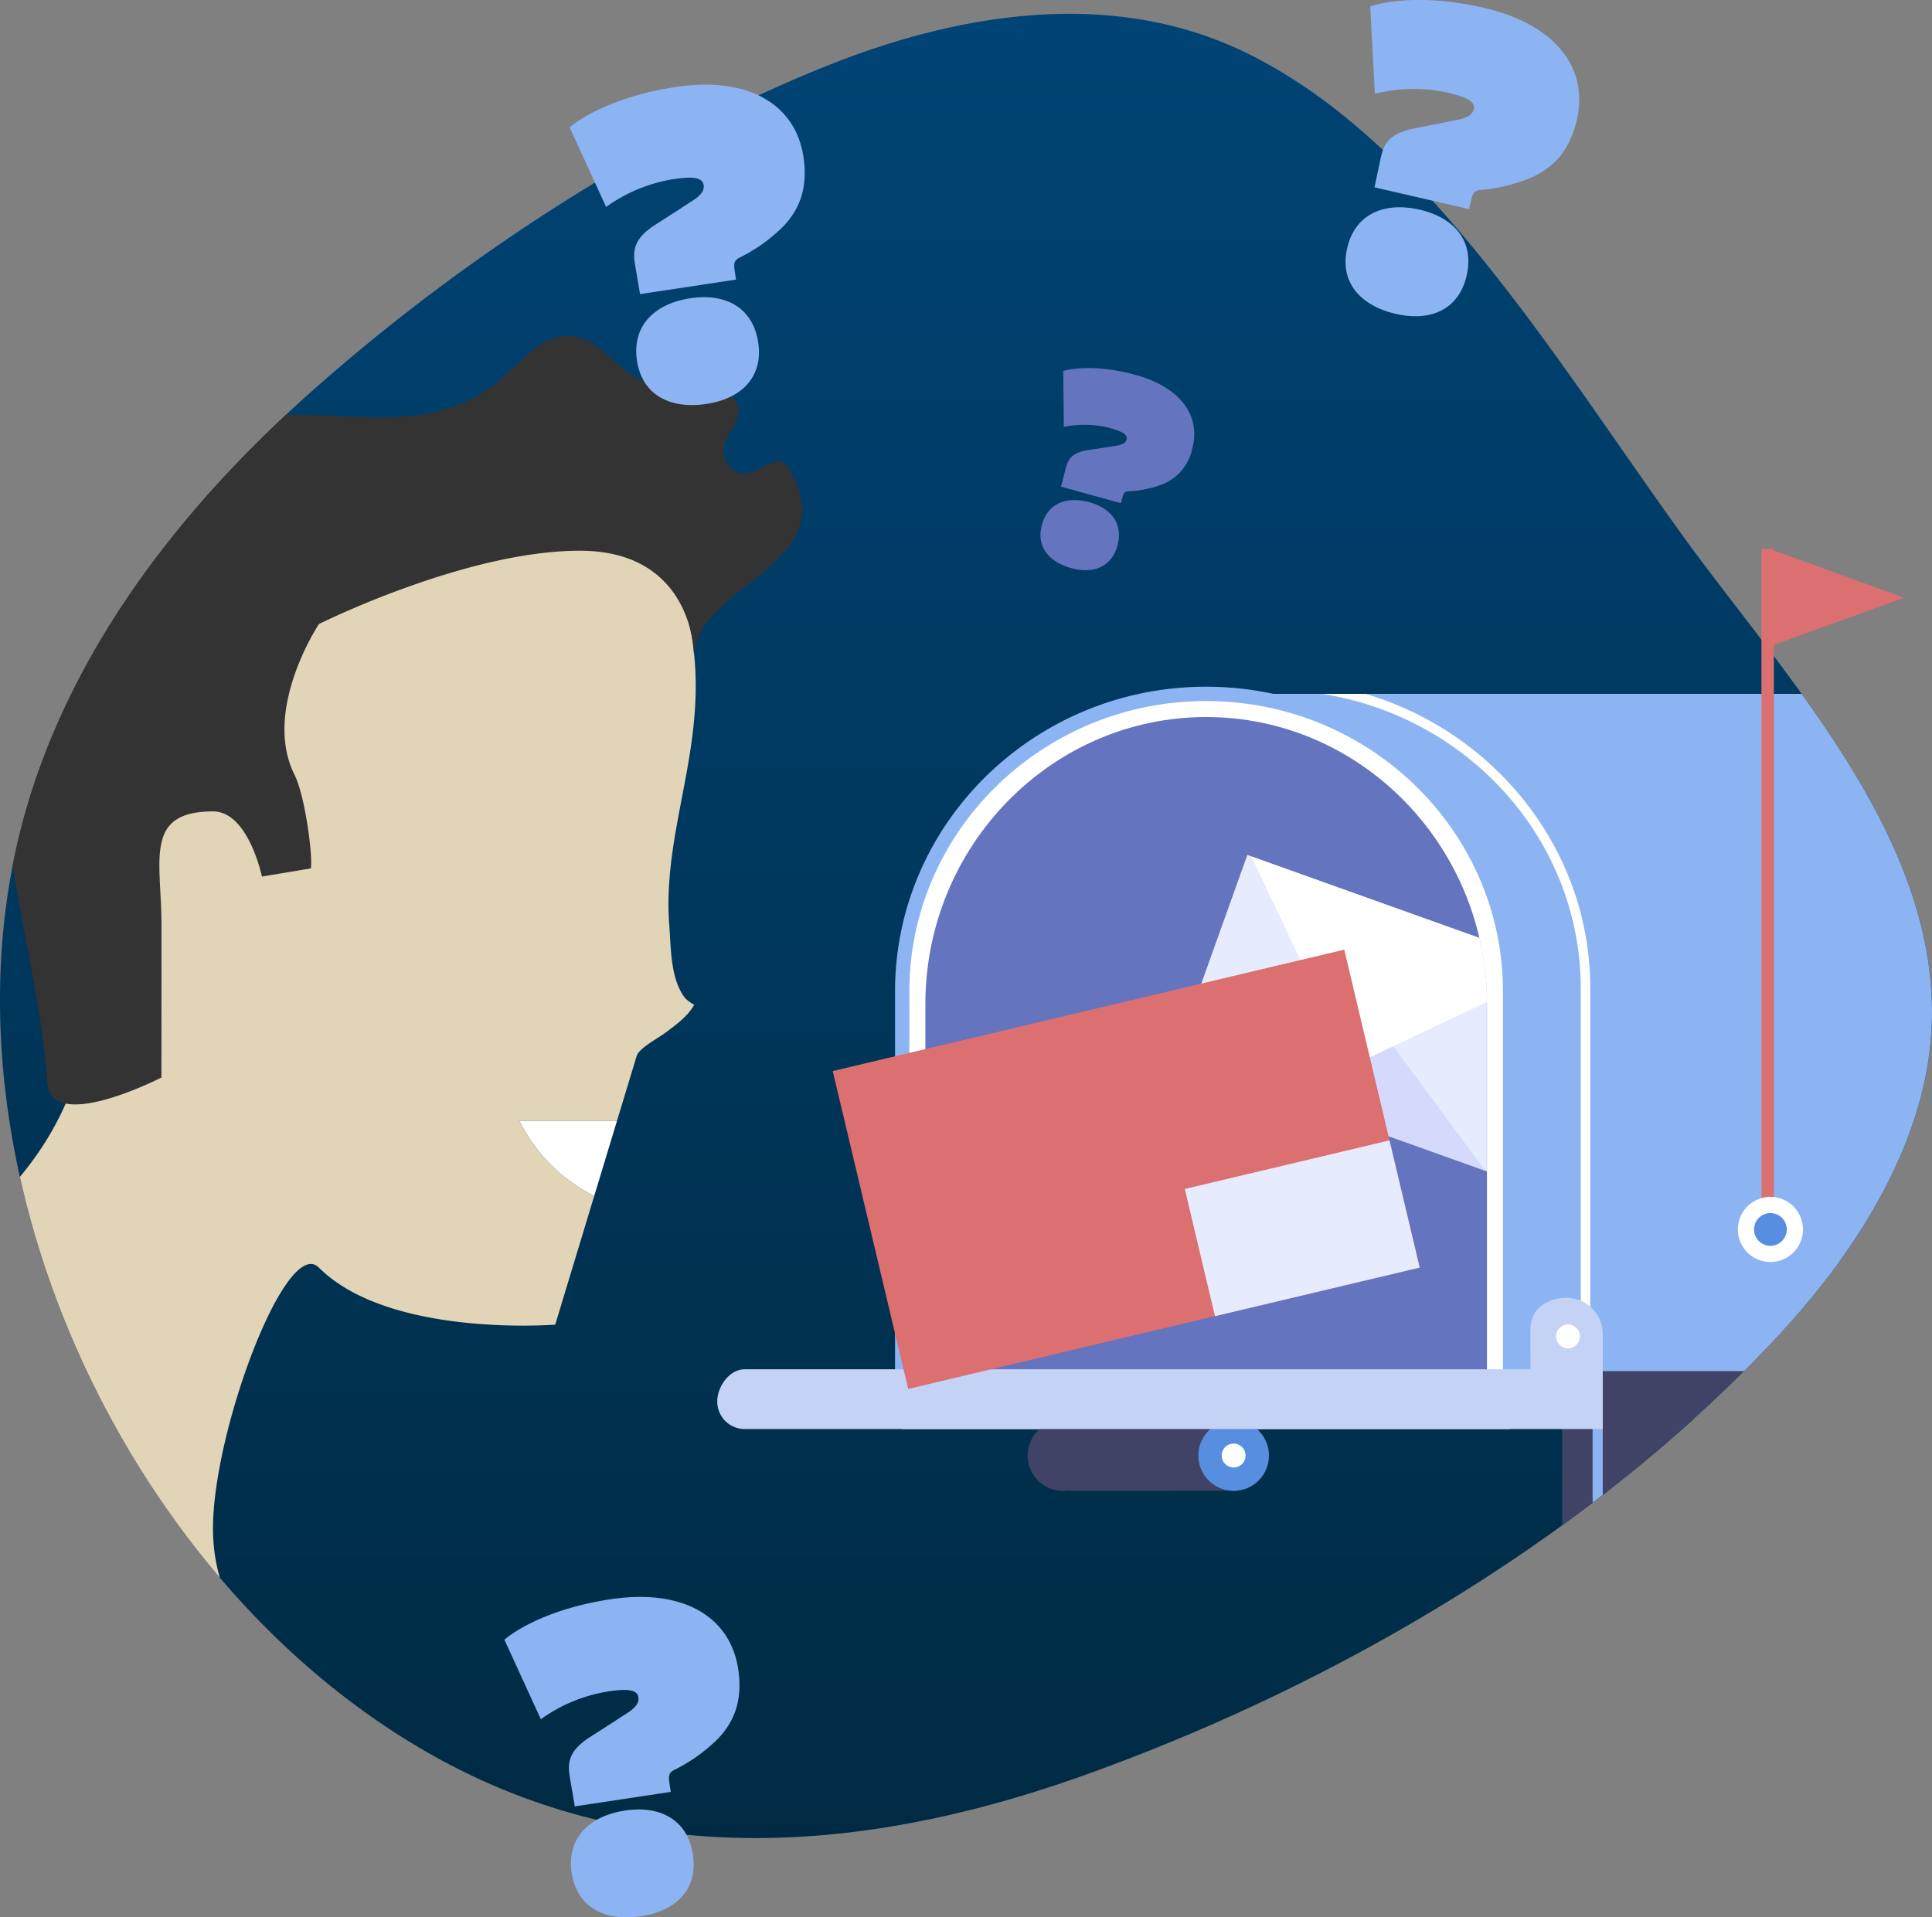 <?xml version="1.0" encoding="utf-8"?><svg xmlns="http://www.w3.org/2000/svg" xmlns:xlink="http://www.w3.org/1999/xlink" width="312.305" height="309.987" viewBox="0 0 312.305 309.987"><rect x="0" y="0" width="312.305" height="309.987" fill="#808080" stroke="none"/><defs><style>.a{fill:none;}.b{fill:url(#a);}.c{clip-path:url(#b);}.d{fill:#e2d4b7;}.e{fill:#fff;}.f{fill:#333;}.g{fill:#404365;}.h{fill:#8cb4f2;}.i{fill:#6474be;}.j{fill:#588edf;}.k{fill:#c3d2f5;}.l{clip-path:url(#c);}.m{fill:#e6ebfd;}.n{fill:#cacdfc;opacity:0.6;}.o{fill:#dc6f70;}</style><linearGradient id="a" x1="0.5" y1="1" x2="0.5" gradientUnits="objectBoundingBox"><stop offset="0.001" stop-color="#002a42"/><stop offset="1" stop-color="#004476"/></linearGradient><clipPath id="b"><path class="a" d="M1226.982-1279.123c30.227,12.188,62.426,8.4,93.113-2.56,41-14.647,82.677-39.127,112.467-71.277,12.787-13.8,24.287-31.786,24.678-51.061.611-30.18-24.521-56.112-40.95-79.024-12.369-17.251-23.927-35.267-37.982-51.232-8.957-10.173-19.192-19.558-31.4-25.663-21.832-10.918-46.927-6.8-68.859,2.071-29.7,12.016-59.345,31.54-83.221,52.85-22.548,20.125-41.708,45.513-47.733,75.692-10.906,54.622,20.774,119.315,69.8,145.493A104.122,104.122,0,0,0,1226.982-1279.123Z" transform="translate(-1144.945 1566.503)"/></clipPath><clipPath id="c"><path class="a" d="M1402.435-1335.36v-59.129c0-22.352-17.772-40.536-39.621-40.536s-39.619,18.184-39.619,40.536v59.129Z" transform="translate(-1323.195 1435.025)"/></clipPath></defs><g transform="translate(-1144.945 1568.972)"><path class="b" d="M1226.982-1279.123c30.227,12.188,62.426,8.4,93.113-2.56,41-14.647,82.677-39.127,112.467-71.277,12.787-13.8,24.287-31.786,24.678-51.061.611-30.18-24.521-56.112-40.95-79.024-12.369-17.251-23.927-35.267-37.982-51.232-8.957-10.173-19.192-19.558-31.4-25.663-21.832-10.918-46.927-6.8-68.859,2.071-29.7,12.016-59.345,31.54-83.221,52.85-22.548,20.125-41.708,45.513-47.733,75.692-10.906,54.622,20.774,119.315,69.8,145.493A104.122,104.122,0,0,0,1226.982-1279.123Z" transform="translate(0 -0.238)"/><g transform="translate(1144.945 -1566.741)"><g class="c"><g transform="translate(-52.49 52.086)"><path class="d" d="M1223.323-1378.382h15.765l3.193-10.538c.465-1.3,3.473-2.853,4.6-3.7,1.676-1.258,3.667-2.666,4.685-4.544a6.99,6.99,0,0,1-1.452-1.07c-2.393-3.049-2.286-8.1-2.567-11.757-1.319-17.122,7.9-31.608,2.632-51.366s-75.074-9.22-88.245,14.488,1.317,51.368-18.439,76.391-56.633,36.879-56.633,36.879c61.9,129.073,98.78,43.463,98.78,43.463s-11.856-6.587-11.856-22.39,11.856-47.415,17.122-42.147c11.371,11.367,38.2,9.219,38.2,9.219l6.3-20.791A27.131,27.131,0,0,1,1223.323-1378.382Z" transform="translate(-1086.867 1505.297)"/><path class="e" d="M1237.85-1368.446a27.131,27.131,0,0,0,12.087,12.135l3.677-12.135Z" transform="translate(-1101.394 1495.361)"/><path class="f" d="M1171.1-1388.981s-17.861,9.172-18.439.879c-1.226-17.608-7.131-34.55-7.08-52.37.042-14.589,3.963-29.682,13.691-40.556,7.821-8.743,19.919-14.735,31.71-15.078,12.367-.359,24.637,3.156,35.117-5.9,3.416-2.952,6.7-7.212,11.2-6.841,4.887.4,7.371,5.628,11.7,7.266,3.358,1.272,12-.031,14.38,2.556l.018.02c2.681,2.935-.726,4.944-1.289,7.875a3.857,3.857,0,0,0,1.829,4.272c3.357,1.49,6.469-4.263,8.746-.371,8.851,15.14-14.663,18.666-15.514,29.745,0-.01-.023-16.667-18.456-16.667s-42.148,11.854-42.148,11.854-9.219,13.828-3.951,24.365c1.72,3.435,2.987,13.208,2.634,15.146l-7.9,1.317s-2.193-10.536-7.9-10.536c-11.252,0-8.337,7.9-8.337,18.439Z" transform="translate(-1092.516 1508.872)"/><g transform="translate(168.43 56.708)"><g transform="translate(142.205 113.464)"><rect class="g" width="14.035" height="121.246"/></g><g transform="translate(136.589 113.464)"><rect class="g" width="5.616" height="121.246"/></g><g transform="translate(29.897 1.159)"><path class="h" d="M1355.442-1444.845H1464c27.137,0,49.135,21.712,49.135,48.5v68.815H1306.307v-68.815C1306.307-1423.133,1328.306-1444.845,1355.442-1444.845Z" transform="translate(-1306.307 1444.845)"/></g><g transform="translate(29.897 1.159)"><path class="e" d="M1306.307-1325.988v-69.723a49.135,49.135,0,0,1,49.135-49.134,49.133,49.133,0,0,1,49.133,49.134v69.723Z" transform="translate(-1306.307 1444.845)"/></g><g transform="translate(28.74)"><path class="h" d="M1306.184-1327.449a1.159,1.159,0,0,0,1.161-1.158v-68.26c0-25.883,21.521-46.943,47.974-46.943s47.977,21.06,47.977,46.943v68.26a1.157,1.157,0,0,0,1.157,1.158,1.158,1.158,0,0,0,1.16-1.158v-68.26c0-27.161-22.561-49.26-50.293-49.26s-50.292,22.1-50.292,49.26v68.26A1.158,1.158,0,0,0,1306.184-1327.449Z" transform="translate(-1305.027 1446.127)"/></g><path class="e" d="M1381.432-1444.845h7.009c21.007,6.242,36.324,25.229,36.324,47.627v69.686a.771.771,0,0,1-.77.773.773.773,0,0,1-.772-.773v-69.686C1423.223-1421.187,1405.1-1441.123,1381.432-1444.845Z" transform="translate(-1283.638 1446.004)"/><path class="e" d="M1473.516-1444.845h6.575c.139,0,.277.01.415.012,21.037,6.3,36.389,25.545,36.389,48.252v70.593h-1.544v-70.593C1515.351-1420.883,1497.2-1441.093,1473.516-1444.845Z" transform="translate(-1292.497 1446.004)"/><g transform="translate(125.828 110.657)"><rect class="g" width="110.901" height="9.014"/></g><g transform="translate(141.504 109.818)"><path class="h" d="M1430.615-1199.726c.452,0,.819-.267.819-.593V-1324.03c0-.326-.367-.588-.819-.588s-.82.262-.82.588v123.711C1429.795-1199.992,1430.162-1199.726,1430.615-1199.726Z" transform="translate(-1429.795 1324.618)"/></g><g transform="translate(33.644 4.902)"><path class="i" d="M1401.232-1326.525v-67.74c0-25.607-20.36-46.438-45.391-46.438s-45.388,20.831-45.388,46.438v67.74Z" transform="translate(-1310.453 1440.703)"/></g><g transform="translate(50.176 118.597)"><path class="g" d="M1334.445-1314.9h27.6a5.7,5.7,0,0,1,5.7,5.7,5.7,5.7,0,0,1-5.7,5.7c-.169,0-.336-.012-.5-.023,0,.023-26,.023-26,.023v-.107a5.792,5.792,0,0,1-1.1.107,5.7,5.7,0,0,1-5.7-5.7A5.7,5.7,0,0,1,1334.445-1314.9Z" transform="translate(-1328.745 1314.904)"/></g><g transform="translate(77.775 118.597)"><path class="j" d="M1359.282-1309.2a5.7,5.7,0,0,0,5.7,5.7,5.7,5.7,0,0,0,5.7-5.7,5.7,5.7,0,0,0-5.7-5.7A5.7,5.7,0,0,0,1359.282-1309.2Z" transform="translate(-1359.282 1314.904)"/></g><g transform="translate(81.542 122.367)"><path class="e" d="M1363.45-1308.8a1.931,1.931,0,0,0,1.931,1.929,1.928,1.928,0,0,0,1.929-1.929,1.931,1.931,0,0,0-1.929-1.932A1.933,1.933,0,0,0,1363.45-1308.8Z" transform="translate(-1363.45 1310.733)"/></g><g transform="translate(0 98.803)"><path class="k" d="M1277.672-1325.257h127v-6.472c0-3.23,2.621-5.077,5.85-5.077a5.849,5.849,0,0,1,5.851,5.849v15.364h-138.7a4.446,4.446,0,0,1-4.445-4.447C1273.227-1322.493,1275.217-1325.257,1277.672-1325.257Z" transform="translate(-1273.227 1336.806)"/></g><g transform="translate(135.596 103.11)"><path class="e" d="M1423.258-1330.109a1.931,1.931,0,0,0,1.93,1.931,1.93,1.93,0,0,0,1.928-1.931,1.931,1.931,0,0,0-1.928-1.931A1.931,1.931,0,0,0,1423.258-1330.109Z" transform="translate(-1423.258 1332.04)"/></g><g transform="translate(45.16 10.034)"><g class="l"><g transform="translate(28.698 17.168)"><rect class="m" width="35.123" height="54.53" transform="translate(0 33.071) rotate(-70.32)"/><path class="n" d="M1356.13-1379.834l30.518-7.74,18.7,25.339Z" transform="translate(-1355.062 1413.292)"/><path class="e" d="M1418.806-1397.873l-33.97,16.029-16.1-33.933Z" transform="translate(-1356.275 1416.005)"/></g></g></g><rect class="o" width="84.982" height="52.815" transform="matrix(0.973, -0.231, 0.231, 0.973, 18.67, 62.142)"/><rect class="m" width="34.008" height="21.136" transform="matrix(0.973, -0.231, 0.231, 0.973, 75.579, 81.203)"/></g></g></g></g><g transform="translate(1425.866 -1480.237)"><g transform="translate(3.814)"><rect class="o" width="2.012" height="109.631"/></g><g transform="translate(5.092)"><path class="o" d="M1461.406-1454.991l21.8-7.9-21.8-7.9Z" transform="translate(-1461.406 1470.79)"/></g><g transform="translate(0 104.773)"><path class="e" d="M1455.772-1349.6a5.261,5.261,0,0,0,5.264,5.262,5.261,5.261,0,0,0,5.263-5.262,5.262,5.262,0,0,0-5.263-5.264A5.263,5.263,0,0,0,1455.772-1349.6Z" transform="translate(-1455.772 1354.863)"/></g><g transform="translate(2.615 107.39)"><path class="j" d="M1458.665-1349.321a2.65,2.65,0,0,0,2.649,2.649,2.648,2.648,0,0,0,2.648-2.649,2.647,2.647,0,0,0-2.648-2.647A2.649,2.649,0,0,0,1458.665-1349.321Z" transform="translate(-1458.665 1351.968)"/></g></g><g transform="translate(1362.454 -1568.972)"><path class="h" d="M1393.74-1518.226c-5.778-1.331-9.129-5.144-7.864-10.639s5.962-7.531,11.741-6.2c5.636,1.3,8.83,5.149,7.565,10.645S1399.376-1516.929,1393.74-1518.226Zm22.332-22.237a26.747,26.747,0,0,1-8.517,2.193c-1.279.077-1.409.641-1.75,2.12l-.227.987-15.289-3.52.821-3.893c.53-2.623.984-4.6,5.211-5.552l5.208-1.027c2.042-.494,4.427-.54,4.8-2.16.276-1.2-1.036-1.945-4.278-2.691a25.563,25.563,0,0,0-11.7.2l-.755-14.123c2.737-.929,9.191-1.892,18.351.218,11.625,2.676,16.968,9.767,15.053,18.082C1421.739-1544.13,1418.836-1541.829,1416.071-1540.463Z" transform="translate(-1385.61 1568.972)"/></g><g transform="translate(1226.477 -1310.79)"><path class="h" d="M1269.867-1260.569a26.771,26.771,0,0,1-7.117,5.17c-1.161.541-1.076,1.113-.849,2.615l.151,1-15.514,2.343-.665-3.922c-.471-2.635-.773-4.637,2.807-7.078l4.467-2.868c1.718-1.21,3.92-2.128,3.671-3.772-.183-1.215-1.677-1.428-4.966-.931a25.563,25.563,0,0,0-10.8,4.483l-5.89-12.858c2.2-1.869,7.854-5.135,17.148-6.538,11.8-1.781,19.37,2.852,20.643,11.289C1273.79-1266.062,1271.935-1262.856,1269.867-1260.569Zm-12.605,28.885c-5.862.886-10.38-1.431-11.222-7.006s2.781-9.2,8.643-10.08c5.72-.863,10.105,1.546,10.947,7.123S1262.982-1232.547,1257.262-1231.684Z" transform="translate(-1235.157 1283.305)"/></g><g transform="translate(1237.026 -1555.286)"><path class="h" d="M1281.537-1531.094a26.787,26.787,0,0,1-7.117,5.171c-1.161.541-1.075,1.113-.848,2.614l.151,1-15.514,2.342-.666-3.922c-.47-2.635-.772-4.636,2.808-7.078l4.466-2.868c1.719-1.21,3.92-2.128,3.672-3.771-.183-1.215-1.678-1.428-4.966-.932a25.559,25.559,0,0,0-10.8,4.483l-5.89-12.858c2.2-1.868,7.853-5.135,17.148-6.538,11.8-1.781,19.369,2.853,20.642,11.29C1285.46-1536.586,1283.6-1533.38,1281.537-1531.094Zm-12.6,28.886c-5.862.885-10.38-1.431-11.222-7.007s2.78-9.194,8.642-10.08c5.721-.863,10.105,1.545,10.948,7.123S1274.652-1503.071,1268.933-1502.208Z" transform="translate(-1246.828 1553.829)"/></g><g transform="translate(1313.132 -1509.468)"><path class="i" d="M1350.884-1484.387a17.112,17.112,0,0,1-5.5,1.169c-.819.014-.917.371-1.175,1.307l-.173.624-9.673-2.667.632-2.465c.41-1.662.755-2.91,3.481-3.405l3.355-.513c1.319-.26,2.844-.223,3.126-1.249.209-.757-.608-1.271-2.659-1.836a16.356,16.356,0,0,0-7.478-.192l-.1-9.044c1.774-.519,5.924-.957,11.719.641,7.355,2.028,10.574,6.705,9.124,11.966A7.913,7.913,0,0,1,1350.884-1484.387Zm-14.877,13.6c-3.656-1.008-5.693-3.537-4.734-7.013s4.016-4.648,7.671-3.641c3.566.983,5.5,3.532,4.542,7.009S1339.573-1469.806,1336.007-1470.789Z" transform="translate(-1331.037 1503.133)"/></g></g></svg>
